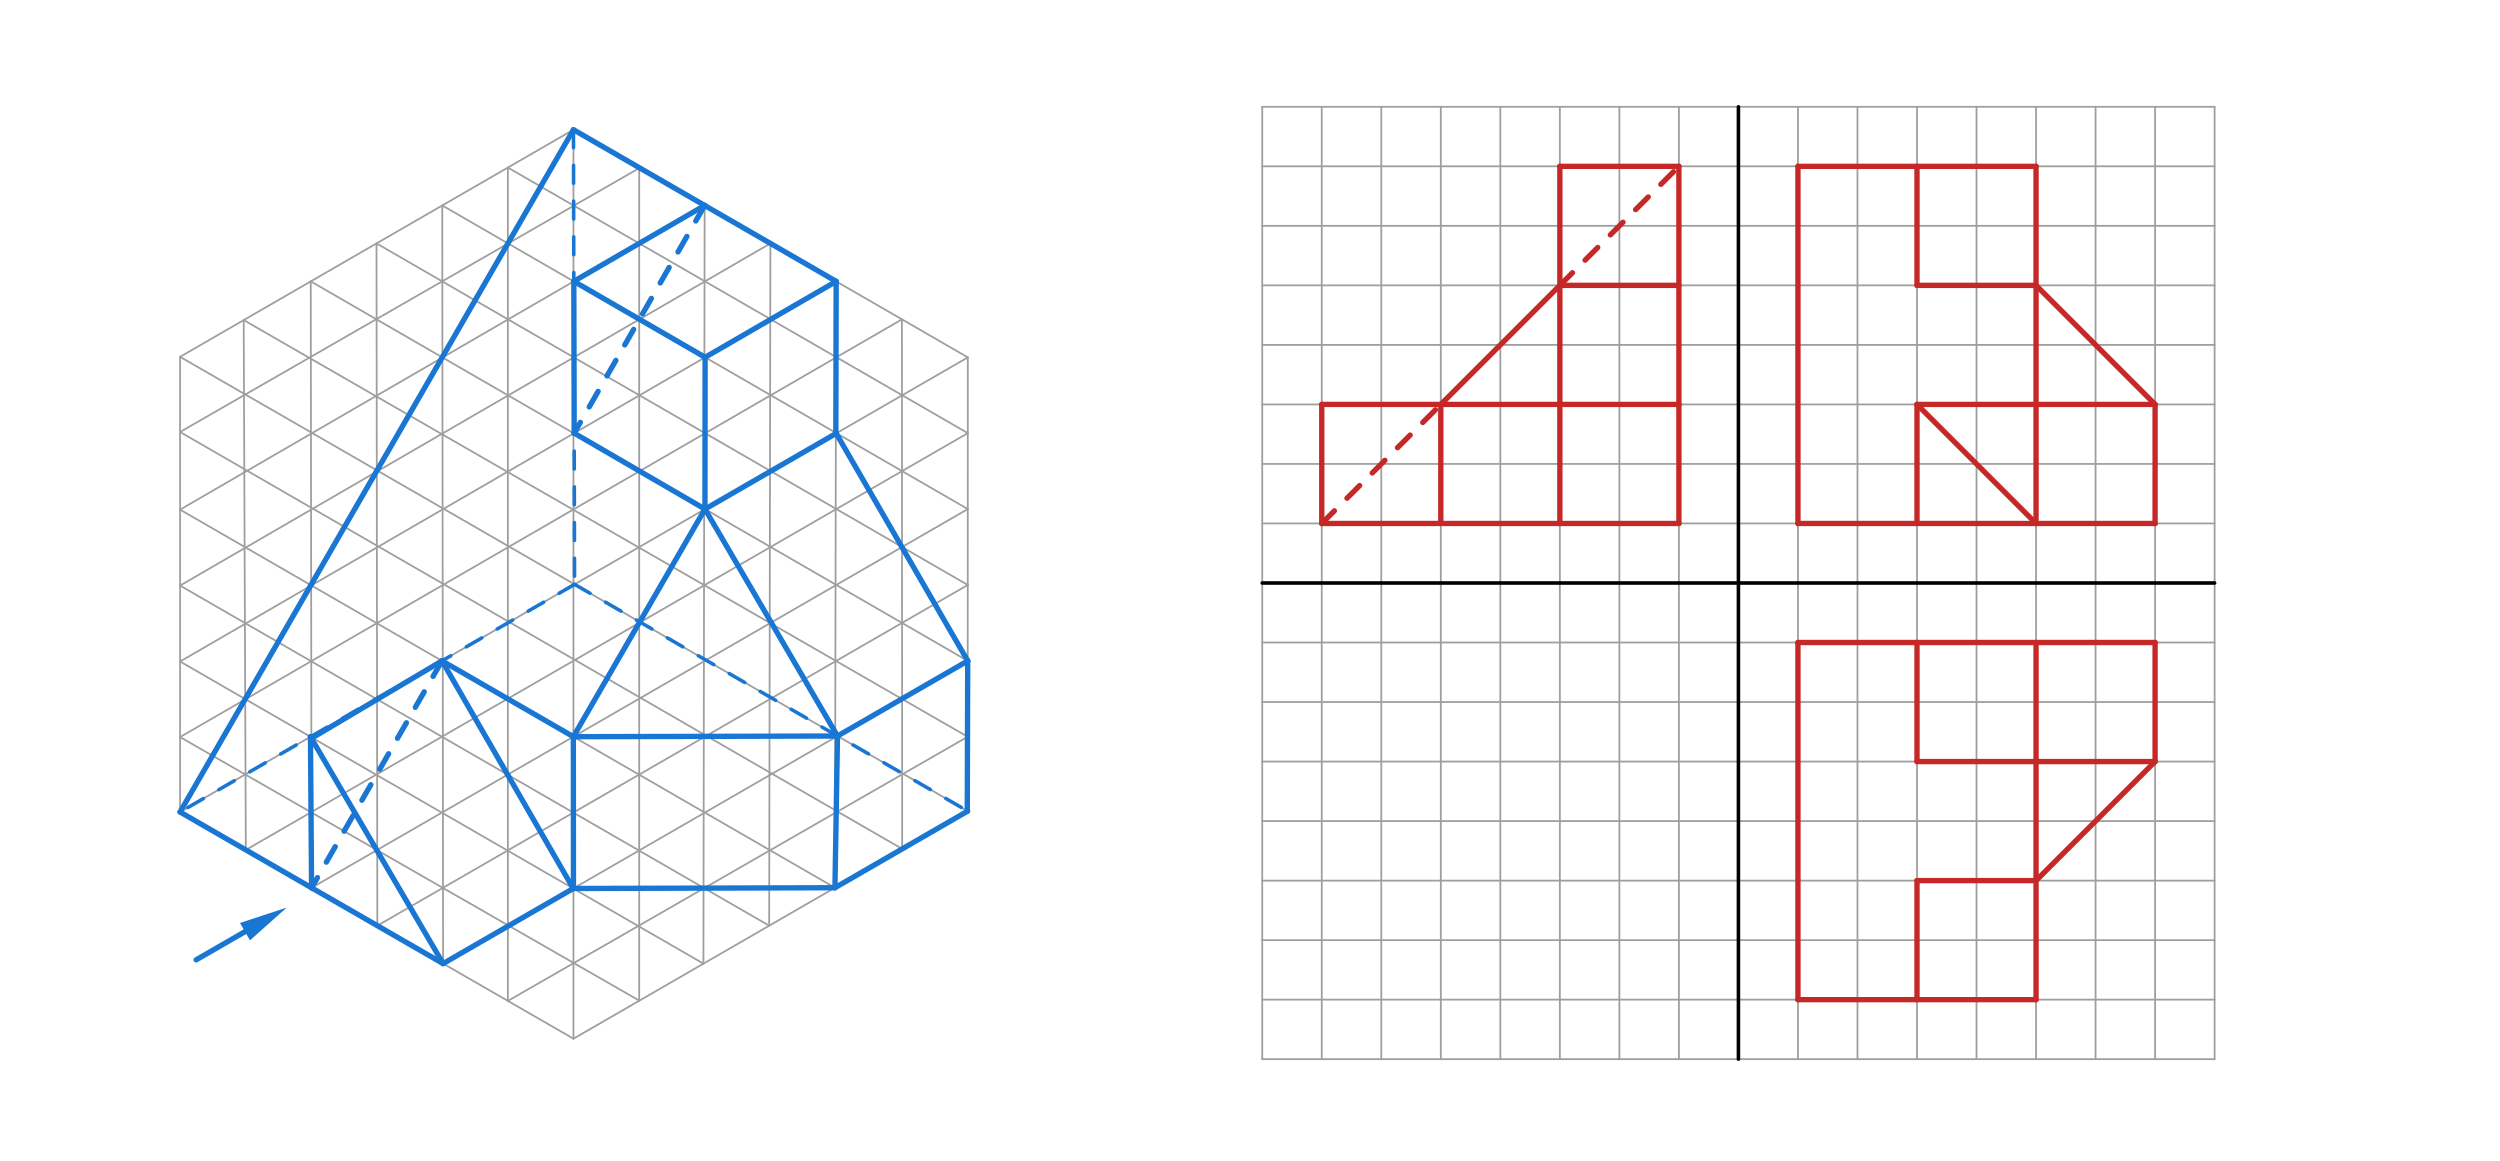 <svg xmlns="http://www.w3.org/2000/svg" class="svg--816" height="100%" preserveAspectRatio="xMidYMid meet" viewBox="0 0 1400 650" width="100%"><defs><marker id="marker-arrow" markerHeight="16" markerUnits="userSpaceOnUse" markerWidth="24" orient="auto-start-reverse" refX="24" refY="4" viewBox="0 0 24 8"><path d="M 0 0 L 24 4 L 0 8 z" stroke="inherit"></path></marker></defs><g class="aux-layer--949"></g><g class="main-layer--75a"><g class="element--733"><line stroke="#1976D2" stroke-dasharray="none" stroke-linecap="round" stroke-width="3" x1="109.867" x2="137.175" y1="537.5" y2="521.733"></line><path d="M160.558,508.233 l27,5.625 l0,-11.25 z" fill="#1976D2" stroke="#1976D2" stroke-width="0" transform="rotate(150, 160.558, 508.233)"></path></g><g class="element--733"><line stroke="#9E9E9E" stroke-dasharray="none" stroke-linecap="round" stroke-width="1" x1="100.837" x2="100.837" y1="199.825" y2="454.738"></line></g><g class="element--733"><line stroke="#9E9E9E" stroke-dasharray="none" stroke-linecap="round" stroke-width="1" x1="136.468" x2="137.66" y1="179.254" y2="475.998"></line></g><g class="element--733"><line stroke="#9E9E9E" stroke-dasharray="none" stroke-linecap="round" stroke-width="1" x1="174.019" x2="174.483" y1="157.574" y2="497.258"></line></g><g class="element--733"><line stroke="#9E9E9E" stroke-dasharray="none" stroke-linecap="round" stroke-width="1" x1="210.842" x2="211.307" y1="136.314" y2="518.518"></line></g><g class="element--733"><line stroke="#9E9E9E" stroke-dasharray="none" stroke-linecap="round" stroke-width="1" x1="247.665" x2="248.13" y1="115.054" y2="539.777"></line></g><g class="element--733"><line stroke="#9E9E9E" stroke-dasharray="none" stroke-linecap="round" stroke-width="1" x1="284.405" x2="284.405" y1="93.842" y2="560.713"></line></g><g class="element--733"><line stroke="#9E9E9E" stroke-dasharray="none" stroke-linecap="round" stroke-width="1" x1="321.133" x2="321.133" y1="72.637" y2="581.668"></line></g><g class="element--733"><line stroke="#9E9E9E" stroke-dasharray="none" stroke-linecap="round" stroke-width="1" x1="357.956" x2="357.956" y1="94.135" y2="560.336"></line></g><g class="element--733"><line stroke="#9E9E9E" stroke-dasharray="none" stroke-linecap="round" stroke-width="1" x1="394.602" x2="393.913" y1="115.054" y2="539.648"></line></g><g class="element--733"><line stroke="#9E9E9E" stroke-dasharray="none" stroke-linecap="round" stroke-width="1" x1="431.425" x2="430.737" y1="136.314" y2="518.388"></line></g><g class="element--733"><line stroke="#9E9E9E" stroke-dasharray="none" stroke-linecap="round" stroke-width="1" x1="468.248" x2="467.56" y1="157.574" y2="497.129"></line></g><g class="element--733"><line stroke="#9E9E9E" stroke-dasharray="none" stroke-linecap="round" stroke-width="1" x1="505.071" x2="505.218" y1="178.834" y2="475.386"></line></g><g class="element--733"><line stroke="#9E9E9E" stroke-dasharray="none" stroke-linecap="round" stroke-width="1" x1="541.978" x2="541.894" y1="200.142" y2="454.212"></line></g><g class="element--733"><line stroke="#9E9E9E" stroke-dasharray="none" stroke-linecap="round" stroke-width="1" x1="541.894" x2="321.133" y1="454.212" y2="581.668"></line></g><g class="element--733"><line stroke="#9E9E9E" stroke-dasharray="none" stroke-linecap="round" stroke-width="1" x1="321.133" x2="100.837" y1="581.668" y2="454.738"></line></g><g class="element--733"><line stroke="#9E9E9E" stroke-dasharray="none" stroke-linecap="round" stroke-width="1" x1="100.837" x2="321.133" y1="199.825" y2="72.637"></line></g><g class="element--733"><line stroke="#9E9E9E" stroke-dasharray="none" stroke-linecap="round" stroke-width="1" x1="321.133" x2="541.978" y1="72.637" y2="200.142"></line></g><g class="element--733"><line stroke="#9E9E9E" stroke-dasharray="none" stroke-linecap="round" stroke-width="1" x1="284.405" x2="541.978" y1="93.842" y2="242.565"></line></g><g class="element--733"><line stroke="#9E9E9E" stroke-dasharray="none" stroke-linecap="round" stroke-width="1" x1="247.665" x2="541.978" y1="115.054" y2="285.085"></line></g><g class="element--733"><line stroke="#9E9E9E" stroke-dasharray="none" stroke-linecap="round" stroke-width="1" x1="210.842" x2="541.978" y1="136.314" y2="327.604"></line></g><g class="element--733"><line stroke="#9E9E9E" stroke-dasharray="none" stroke-linecap="round" stroke-width="1" x1="174.019" x2="541.978" y1="157.574" y2="370.124"></line></g><g class="element--733"><line stroke="#9E9E9E" stroke-dasharray="none" stroke-linecap="round" stroke-width="1" x1="136.468" x2="541.894" y1="179.254" y2="412.583"></line></g><g class="element--733"><line stroke="#9E9E9E" stroke-dasharray="none" stroke-linecap="round" stroke-width="1" x1="100.837" x2="541.894" y1="199.825" y2="454.212"></line></g><g class="element--733"><line stroke="#9E9E9E" stroke-dasharray="none" stroke-linecap="round" stroke-width="1" x1="100.837" x2="505.218" y1="241.917" y2="475.386"></line></g><g class="element--733"><line stroke="#9E9E9E" stroke-dasharray="none" stroke-linecap="round" stroke-width="1" x1="100.837" x2="467.56" y1="285.401" y2="497.129"></line></g><g class="element--733"><line stroke="#9E9E9E" stroke-dasharray="none" stroke-linecap="round" stroke-width="1" x1="100.837" x2="430.737" y1="327.921" y2="518.388"></line></g><g class="element--733"><line stroke="#9E9E9E" stroke-dasharray="none" stroke-linecap="round" stroke-width="1" x1="100.837" x2="393.913" y1="370.441" y2="539.648"></line></g><g class="element--733"><line stroke="#9E9E9E" stroke-dasharray="none" stroke-linecap="round" stroke-width="1" x1="100.837" x2="357.956" y1="412.76" y2="560.336"></line></g><g class="element--733"><line stroke="#9E9E9E" stroke-dasharray="none" stroke-linecap="round" stroke-width="1" x1="100.837" x2="357.956" y1="241.917" y2="94.135"></line></g><g class="element--733"><line stroke="#9E9E9E" stroke-dasharray="none" stroke-linecap="round" stroke-width="1" x1="100.837" x2="394.602" y1="285.401" y2="115.054"></line></g><g class="element--733"><line stroke="#9E9E9E" stroke-dasharray="none" stroke-linecap="round" stroke-width="1" x1="100.837" x2="431.425" y1="327.921" y2="136.314"></line></g><g class="element--733"><line stroke="#9E9E9E" stroke-dasharray="none" stroke-linecap="round" stroke-width="1" x1="100.837" x2="468.248" y1="370.441" y2="157.574"></line></g><g class="element--733"><line stroke="#9E9E9E" stroke-dasharray="none" stroke-linecap="round" stroke-width="1" x1="100.837" x2="505.071" y1="412.76" y2="178.834"></line></g><g class="element--733"><line stroke="#9E9E9E" stroke-dasharray="none" stroke-linecap="round" stroke-width="1" x1="100.837" x2="541.978" y1="454.738" y2="200.142"></line></g><g class="element--733"><line stroke="#9E9E9E" stroke-dasharray="none" stroke-linecap="round" stroke-width="1" x1="137.66" x2="541.964" y1="475.955" y2="242.557"></line></g><g class="element--733"><line stroke="#9E9E9E" stroke-dasharray="none" stroke-linecap="round" stroke-width="1" x1="174.483" x2="541.95" y1="497.171" y2="285.069"></line></g><g class="element--733"><line stroke="#9E9E9E" stroke-dasharray="none" stroke-linecap="round" stroke-width="1" x1="211.306" x2="541.936" y1="518.388" y2="327.58"></line></g><g class="element--733"><line stroke="#9E9E9E" stroke-dasharray="none" stroke-linecap="round" stroke-width="1" x1="248.129" x2="541.922" y1="539.605" y2="370.092"></line></g><g class="element--733"><line stroke="#9E9E9E" stroke-dasharray="none" stroke-linecap="round" stroke-width="1" x1="284.405" x2="541.894" y1="560.506" y2="412.583"></line></g><g class="element--733"><line stroke="#1976D2" stroke-dasharray="10" stroke-linecap="round" stroke-width="2" x1="321.133" x2="321.752" y1="72.637" y2="327.241"></line></g><g class="element--733"><line stroke="#1976D2" stroke-dasharray="10" stroke-linecap="round" stroke-width="2" x1="321.752" x2="100.837" y1="327.241" y2="454.738"></line></g><g class="element--733"><line stroke="#1976D2" stroke-dasharray="10" stroke-linecap="round" stroke-width="2" x1="321.752" x2="541.894" y1="327.241" y2="454.212"></line></g><g class="element--733"><line stroke="#9E9E9E" stroke-dasharray="none" stroke-linecap="round" stroke-width="1" x1="706.851" x2="1240.183" y1="593.139" y2="593.139"></line></g><g class="element--733"><line stroke="#9E9E9E" stroke-dasharray="none" stroke-linecap="round" stroke-width="1" x1="706.851" x2="1240.183" y1="559.806" y2="559.806"></line></g><g class="element--733"><line stroke="#9E9E9E" stroke-dasharray="none" stroke-linecap="round" stroke-width="1" x1="706.851" x2="1240.183" y1="526.472" y2="526.472"></line></g><g class="element--733"><line stroke="#9E9E9E" stroke-dasharray="none" stroke-linecap="round" stroke-width="1" x1="706.851" x2="1240.183" y1="493.139" y2="493.139"></line></g><g class="element--733"><line stroke="#9E9E9E" stroke-dasharray="none" stroke-linecap="round" stroke-width="1" x1="706.851" x2="1240.183" y1="459.806" y2="459.806"></line></g><g class="element--733"><line stroke="#9E9E9E" stroke-dasharray="none" stroke-linecap="round" stroke-width="1" x1="706.851" x2="1240.183" y1="426.472" y2="426.472"></line></g><g class="element--733"><line stroke="#9E9E9E" stroke-dasharray="none" stroke-linecap="round" stroke-width="1" x1="706.851" x2="1240.183" y1="393.139" y2="393.139"></line></g><g class="element--733"><line stroke="#9E9E9E" stroke-dasharray="none" stroke-linecap="round" stroke-width="1" x1="706.851" x2="1240.183" y1="359.806" y2="359.806"></line></g><g class="element--733"><line stroke="#9E9E9E" stroke-dasharray="none" stroke-linecap="round" stroke-width="1" x1="706.851" x2="1240.183" y1="326.472" y2="326.472"></line></g><g class="element--733"><line stroke="#9E9E9E" stroke-dasharray="none" stroke-linecap="round" stroke-width="1" x1="706.851" x2="1240.183" y1="293.139" y2="293.139"></line></g><g class="element--733"><line stroke="#9E9E9E" stroke-dasharray="none" stroke-linecap="round" stroke-width="1" x1="706.851" x2="1240.183" y1="259.806" y2="259.806"></line></g><g class="element--733"><line stroke="#9E9E9E" stroke-dasharray="none" stroke-linecap="round" stroke-width="1" x1="706.851" x2="1240.183" y1="226.472" y2="226.472"></line></g><g class="element--733"><line stroke="#9E9E9E" stroke-dasharray="none" stroke-linecap="round" stroke-width="1" x1="706.851" x2="1240.183" y1="193.139" y2="193.139"></line></g><g class="element--733"><line stroke="#9E9E9E" stroke-dasharray="none" stroke-linecap="round" stroke-width="1" x1="706.851" x2="1240.183" y1="159.806" y2="159.806"></line></g><g class="element--733"><line stroke="#9E9E9E" stroke-dasharray="none" stroke-linecap="round" stroke-width="1" x1="706.851" x2="1240.183" y1="126.472" y2="126.472"></line></g><g class="element--733"><line stroke="#9E9E9E" stroke-dasharray="none" stroke-linecap="round" stroke-width="1" x1="706.851" x2="1240.183" y1="93.139" y2="93.139"></line></g><g class="element--733"><line stroke="#9E9E9E" stroke-dasharray="none" stroke-linecap="round" stroke-width="1" x1="706.851" x2="1240.183" y1="59.806" y2="59.806"></line></g><g class="element--733"><line stroke="#9E9E9E" stroke-dasharray="none" stroke-linecap="round" stroke-width="1" x1="740.184" x2="740.184" y1="59.806" y2="593.139"></line></g><g class="element--733"><line stroke="#9E9E9E" stroke-dasharray="none" stroke-linecap="round" stroke-width="1" x1="706.851" x2="706.851" y1="59.806" y2="593.139"></line></g><g class="element--733"><line stroke="#9E9E9E" stroke-dasharray="none" stroke-linecap="round" stroke-width="1" x1="773.518" x2="773.518" y1="59.806" y2="593.139"></line></g><g class="element--733"><line stroke="#9E9E9E" stroke-dasharray="none" stroke-linecap="round" stroke-width="1" x1="806.851" x2="806.851" y1="59.806" y2="593.139"></line></g><g class="element--733"><line stroke="#9E9E9E" stroke-dasharray="none" stroke-linecap="round" stroke-width="1" x1="840.184" x2="840.184" y1="59.806" y2="593.139"></line></g><g class="element--733"><line stroke="#9E9E9E" stroke-dasharray="none" stroke-linecap="round" stroke-width="1" x1="873.518" x2="873.518" y1="59.806" y2="593.139"></line></g><g class="element--733"><line stroke="#9E9E9E" stroke-dasharray="none" stroke-linecap="round" stroke-width="1" x1="906.851" x2="906.851" y1="59.806" y2="593.139"></line></g><g class="element--733"><line stroke="#9E9E9E" stroke-dasharray="none" stroke-linecap="round" stroke-width="1" x1="940.184" x2="940.184" y1="59.806" y2="593.139"></line></g><g class="element--733"><line stroke="#9E9E9E" stroke-dasharray="none" stroke-linecap="round" stroke-width="1" x1="973.517" x2="973.517" y1="59.806" y2="593.139"></line></g><g class="element--733"><line stroke="#9E9E9E" stroke-dasharray="none" stroke-linecap="round" stroke-width="1" x1="1006.85" x2="1006.85" y1="59.806" y2="593.139"></line></g><g class="element--733"><line stroke="#9E9E9E" stroke-dasharray="none" stroke-linecap="round" stroke-width="1" x1="1040.183" x2="1040.183" y1="59.806" y2="593.139"></line></g><g class="element--733"><line stroke="#9E9E9E" stroke-dasharray="none" stroke-linecap="round" stroke-width="1" x1="1073.517" x2="1073.517" y1="59.806" y2="593.139"></line></g><g class="element--733"><line stroke="#9E9E9E" stroke-dasharray="none" stroke-linecap="round" stroke-width="1" x1="1106.85" x2="1106.85" y1="59.806" y2="593.139"></line></g><g class="element--733"><line stroke="#9E9E9E" stroke-dasharray="none" stroke-linecap="round" stroke-width="1" x1="1140.183" x2="1140.183" y1="59.806" y2="593.139"></line></g><g class="element--733"><line stroke="#9E9E9E" stroke-dasharray="none" stroke-linecap="round" stroke-width="1" x1="1173.517" x2="1173.517" y1="59.806" y2="593.139"></line></g><g class="element--733"><line stroke="#9E9E9E" stroke-dasharray="none" stroke-linecap="round" stroke-width="1" x1="1206.85" x2="1206.85" y1="59.806" y2="593.139"></line></g><g class="element--733"><line stroke="#9E9E9E" stroke-dasharray="none" stroke-linecap="round" stroke-width="1" x1="1240.183" x2="1240.183" y1="59.806" y2="593.139"></line></g><g class="element--733"><line stroke="#000000" stroke-dasharray="none" stroke-linecap="round" stroke-width="2" x1="973.517" x2="973.517" y1="59.806" y2="593.139"></line></g><g class="element--733"><line stroke="#000000" stroke-dasharray="none" stroke-linecap="round" stroke-width="2" x1="706.851" x2="1240.183" y1="326.472" y2="326.472"></line></g><g class="element--733"><line stroke="#1976D2" stroke-dasharray="none" stroke-linecap="round" stroke-width="3" x1="100.837" x2="321.133" y1="454.738" y2="72.637"></line></g><g class="element--733"><line stroke="#1976D2" stroke-dasharray="none" stroke-linecap="round" stroke-width="3" x1="321.133" x2="394.602" y1="72.637" y2="115.054"></line></g><g class="element--733"><line stroke="#1976D2" stroke-dasharray="none" stroke-linecap="round" stroke-width="3" x1="100.837" x2="174.483" y1="454.738" y2="497.171"></line></g><g class="element--733"><line stroke="#1976D2" stroke-dasharray="none" stroke-linecap="round" stroke-width="3" x1="174.483" x2="173.855" y1="497.171" y2="412.597"></line></g><g class="element--733"><line stroke="#1976D2" stroke-dasharray="none" stroke-linecap="round" stroke-width="3" x1="174.483" x2="248.129" y1="497.171" y2="539.605"></line></g><g class="element--733"><line stroke="#1976D2" stroke-dasharray="none" stroke-linecap="round" stroke-width="3" x1="173.855" x2="248.129" y1="412.597" y2="539.605"></line></g><g class="element--733"><line stroke="#1976D2" stroke-dasharray="none" stroke-linecap="round" stroke-width="3" x1="248.129" x2="321.007" y1="539.605" y2="497.556"></line></g><g class="element--733"><line stroke="#1976D2" stroke-dasharray="none" stroke-linecap="round" stroke-width="3" x1="174.369" x2="247.515" y1="413.476" y2="370.086"></line></g><g class="element--733"><line stroke="#1976D2" stroke-dasharray="none" stroke-linecap="round" stroke-width="3" x1="247.515" x2="321.007" y1="370.086" y2="497.556"></line></g><g class="element--733"><line stroke="#1976D2" stroke-dasharray="none" stroke-linecap="round" stroke-width="3" x1="321.007" x2="467.56" y1="497.556" y2="497.129"></line></g><g class="element--733"><line stroke="#1976D2" stroke-dasharray="none" stroke-linecap="round" stroke-width="3" x1="467.56" x2="541.894" y1="497.129" y2="454.212"></line></g><g class="element--733"><line stroke="#1976D2" stroke-dasharray="none" stroke-linecap="round" stroke-width="3" x1="541.668" x2="541.922" y1="454.342" y2="370.092"></line></g><g class="element--733"><line stroke="#1976D2" stroke-dasharray="none" stroke-linecap="round" stroke-width="3" x1="541.922" x2="468.998" y1="370.092" y2="412.168"></line></g><g class="element--733"><line stroke="#1976D2" stroke-dasharray="none" stroke-linecap="round" stroke-width="3" x1="468.998" x2="467.56" y1="412.168" y2="497.129"></line></g><g class="element--733"><line stroke="#1976D2" stroke-dasharray="none" stroke-linecap="round" stroke-width="3" x1="247.515" x2="321.077" y1="370.086" y2="412.557"></line></g><g class="element--733"><line stroke="#1976D2" stroke-dasharray="none" stroke-linecap="round" stroke-width="3" x1="321.077" x2="321.133" y1="412.557" y2="497.555"></line></g><g class="element--733"><line stroke="#1976D2" stroke-dasharray="none" stroke-linecap="round" stroke-width="3" x1="321.077" x2="468.998" y1="412.557" y2="412.168"></line></g><g class="element--733"><line stroke="#1976D2" stroke-dasharray="none" stroke-linecap="round" stroke-width="3" x1="394.602" x2="468.248" y1="115.054" y2="157.574"></line></g><g class="element--733"><line stroke="#1976D2" stroke-dasharray="none" stroke-linecap="round" stroke-width="3" x1="468.248" x2="394.861" y1="157.574" y2="200.092"></line></g><g class="element--733"><line stroke="#1976D2" stroke-dasharray="none" stroke-linecap="round" stroke-width="3" x1="394.861" x2="321.34" y1="200.092" y2="157.537"></line></g><g class="element--733"><line stroke="#1976D2" stroke-dasharray="none" stroke-linecap="round" stroke-width="3" x1="321.34" x2="394.602" y1="157.537" y2="115.054"></line></g><g class="element--733"><line stroke="#1976D2" stroke-dasharray="none" stroke-linecap="round" stroke-width="3" x1="321.34" x2="321.546" y1="157.537" y2="242.569"></line></g><g class="element--733"><line stroke="#1976D2" stroke-dasharray="none" stroke-linecap="round" stroke-width="3" x1="321.546" x2="394.779" y1="242.569" y2="285.095"></line></g><g class="element--733"><line stroke="#1976D2" stroke-dasharray="none" stroke-linecap="round" stroke-width="3" x1="394.779" x2="394.861" y1="285.095" y2="200.092"></line></g><g class="element--733"><line stroke="#1976D2" stroke-dasharray="none" stroke-linecap="round" stroke-width="3" x1="394.779" x2="468.425" y1="285.095" y2="242.592"></line></g><g class="element--733"><line stroke="#1976D2" stroke-dasharray="none" stroke-linecap="round" stroke-width="3" x1="468.248" x2="468.075" y1="157.574" y2="242.793"></line></g><g class="element--733"><line stroke="#1976D2" stroke-dasharray="none" stroke-linecap="round" stroke-width="3" x1="468.076" x2="541.922" y1="242.39" y2="370.092"></line></g><g class="element--733"><line stroke="#1976D2" stroke-dasharray="none" stroke-linecap="round" stroke-width="3" x1="394.779" x2="468.998" y1="285.095" y2="412.168"></line></g><g class="element--733"><line stroke="#1976D2" stroke-dasharray="none" stroke-linecap="round" stroke-width="3" x1="394.779" x2="321.077" y1="285.095" y2="412.557"></line></g><g class="element--733"><line stroke="#1976D2" stroke-dasharray="10" stroke-linecap="round" stroke-width="3" x1="394.602" x2="321.546" y1="115.054" y2="242.569"></line></g><g class="element--733"><line stroke="#1976D2" stroke-dasharray="10" stroke-linecap="round" stroke-width="3" x1="247.515" x2="174.483" y1="370.086" y2="497.171"></line></g><g class="element--733"><line stroke="#C62828" stroke-dasharray="none" stroke-linecap="round" stroke-width="3" x1="1006.85" x2="1006.85" y1="93.139" y2="293.139"></line></g><g class="element--733"><line stroke="#C62828" stroke-dasharray="none" stroke-linecap="round" stroke-width="3" x1="1006.85" x2="1206.85" y1="293.139" y2="293.139"></line></g><g class="element--733"><line stroke="#C62828" stroke-dasharray="none" stroke-linecap="round" stroke-width="3" x1="1206.85" x2="1206.85" y1="293.139" y2="226.472"></line></g><g class="element--733"><line stroke="#C62828" stroke-dasharray="none" stroke-linecap="round" stroke-width="3" x1="1206.85" x2="1073.517" y1="226.472" y2="226.472"></line></g><g class="element--733"><line stroke="#C62828" stroke-dasharray="none" stroke-linecap="round" stroke-width="3" x1="1073.517" x2="1073.517" y1="226.472" y2="293.139"></line></g><g class="element--733"><line stroke="#C62828" stroke-dasharray="none" stroke-linecap="round" stroke-width="3" x1="1140.183" x2="1140.183" y1="293.139" y2="93.139"></line></g><g class="element--733"><line stroke="#C62828" stroke-dasharray="none" stroke-linecap="round" stroke-width="3" x1="1140.183" x2="1006.85" y1="93.139" y2="93.139"></line></g><g class="element--733"><line stroke="#C62828" stroke-dasharray="none" stroke-linecap="round" stroke-width="3" x1="1073.517" x2="1073.517" y1="93.139" y2="159.806"></line></g><g class="element--733"><line stroke="#C62828" stroke-dasharray="none" stroke-linecap="round" stroke-width="3" x1="1073.517" x2="1140.183" y1="159.806" y2="159.806"></line></g><g class="element--733"><line stroke="#C62828" stroke-dasharray="none" stroke-linecap="round" stroke-width="3" x1="1140.183" x2="1206.85" y1="159.806" y2="226.472"></line></g><g class="element--733"><line stroke="#C62828" stroke-dasharray="none" stroke-linecap="round" stroke-width="3" x1="1140.183" x2="1073.517" y1="293.139" y2="226.472"></line></g><g class="element--733"><line stroke="#C62828" stroke-dasharray="none" stroke-linecap="round" stroke-width="3" x1="1206.85" x2="1006.85" y1="359.806" y2="359.806"></line></g><g class="element--733"><line stroke="#C62828" stroke-dasharray="none" stroke-linecap="round" stroke-width="3" x1="1006.85" x2="1006.85" y1="359.806" y2="559.806"></line></g><g class="element--733"><line stroke="#C62828" stroke-dasharray="none" stroke-linecap="round" stroke-width="3" x1="1006.85" x2="1140.183" y1="559.806" y2="559.806"></line></g><g class="element--733"><line stroke="#C62828" stroke-dasharray="none" stroke-linecap="round" stroke-width="3" x1="1140.183" x2="1140.183" y1="559.806" y2="359.806"></line></g><g class="element--733"><line stroke="#C62828" stroke-dasharray="none" stroke-linecap="round" stroke-width="3" x1="1206.85" x2="1206.85" y1="359.806" y2="426.472"></line></g><g class="element--733"><line stroke="#C62828" stroke-dasharray="none" stroke-linecap="round" stroke-width="3" x1="1206.85" x2="1073.517" y1="426.472" y2="426.472"></line></g><g class="element--733"><line stroke="#C62828" stroke-dasharray="none" stroke-linecap="round" stroke-width="3" x1="1073.517" x2="1073.517" y1="426.472" y2="359.806"></line></g><g class="element--733"><line stroke="#C62828" stroke-dasharray="none" stroke-linecap="round" stroke-width="3" x1="1206.85" x2="1140.183" y1="426.472" y2="493.139"></line></g><g class="element--733"><line stroke="#C62828" stroke-dasharray="none" stroke-linecap="round" stroke-width="3" x1="1140.183" x2="1073.517" y1="493.139" y2="493.139"></line></g><g class="element--733"><line stroke="#C62828" stroke-dasharray="none" stroke-linecap="round" stroke-width="3" x1="1073.517" x2="1073.517" y1="493.139" y2="559.806"></line></g><g class="element--733"><line stroke="#C62828" stroke-dasharray="none" stroke-linecap="round" stroke-width="3" x1="740.184" x2="940.184" y1="293.139" y2="293.139"></line></g><g class="element--733"><line stroke="#C62828" stroke-dasharray="none" stroke-linecap="round" stroke-width="3" x1="940.184" x2="940.184" y1="293.139" y2="93.139"></line></g><g class="element--733"><line stroke="#C62828" stroke-dasharray="none" stroke-linecap="round" stroke-width="3" x1="940.184" x2="873.518" y1="93.139" y2="93.139"></line></g><g class="element--733"><line stroke="#C62828" stroke-dasharray="none" stroke-linecap="round" stroke-width="3" x1="873.518" x2="873.518" y1="93.139" y2="293.139"></line></g><g class="element--733"><line stroke="#C62828" stroke-dasharray="none" stroke-linecap="round" stroke-width="3" x1="740.184" x2="740.184" y1="293.139" y2="226.472"></line></g><g class="element--733"><line stroke="#C62828" stroke-dasharray="none" stroke-linecap="round" stroke-width="3" x1="740.184" x2="940.184" y1="226.472" y2="226.472"></line></g><g class="element--733"><line stroke="#C62828" stroke-dasharray="none" stroke-linecap="round" stroke-width="3" x1="873.518" x2="940.184" y1="159.806" y2="159.806"></line></g><g class="element--733"><line stroke="#C62828" stroke-dasharray="none" stroke-linecap="round" stroke-width="3" x1="806.851" x2="806.851" y1="226.472" y2="293.139"></line></g><g class="element--733"><line stroke="#C62828" stroke-dasharray="10" stroke-linecap="round" stroke-width="3" x1="740.184" x2="806.851" y1="293.139" y2="226.472"></line></g><g class="element--733"><line stroke="#C62828" stroke-dasharray="none" stroke-linecap="round" stroke-width="3" x1="806.851" x2="873.518" y1="226.472" y2="159.806"></line></g><g class="element--733"><line stroke="#C62828" stroke-dasharray="10" stroke-linecap="round" stroke-width="3" x1="873.518" x2="940.184" y1="159.806" y2="93.139"></line></g></g><g class="snaps-layer--ac6"></g><g class="temp-layer--52d"></g></svg>